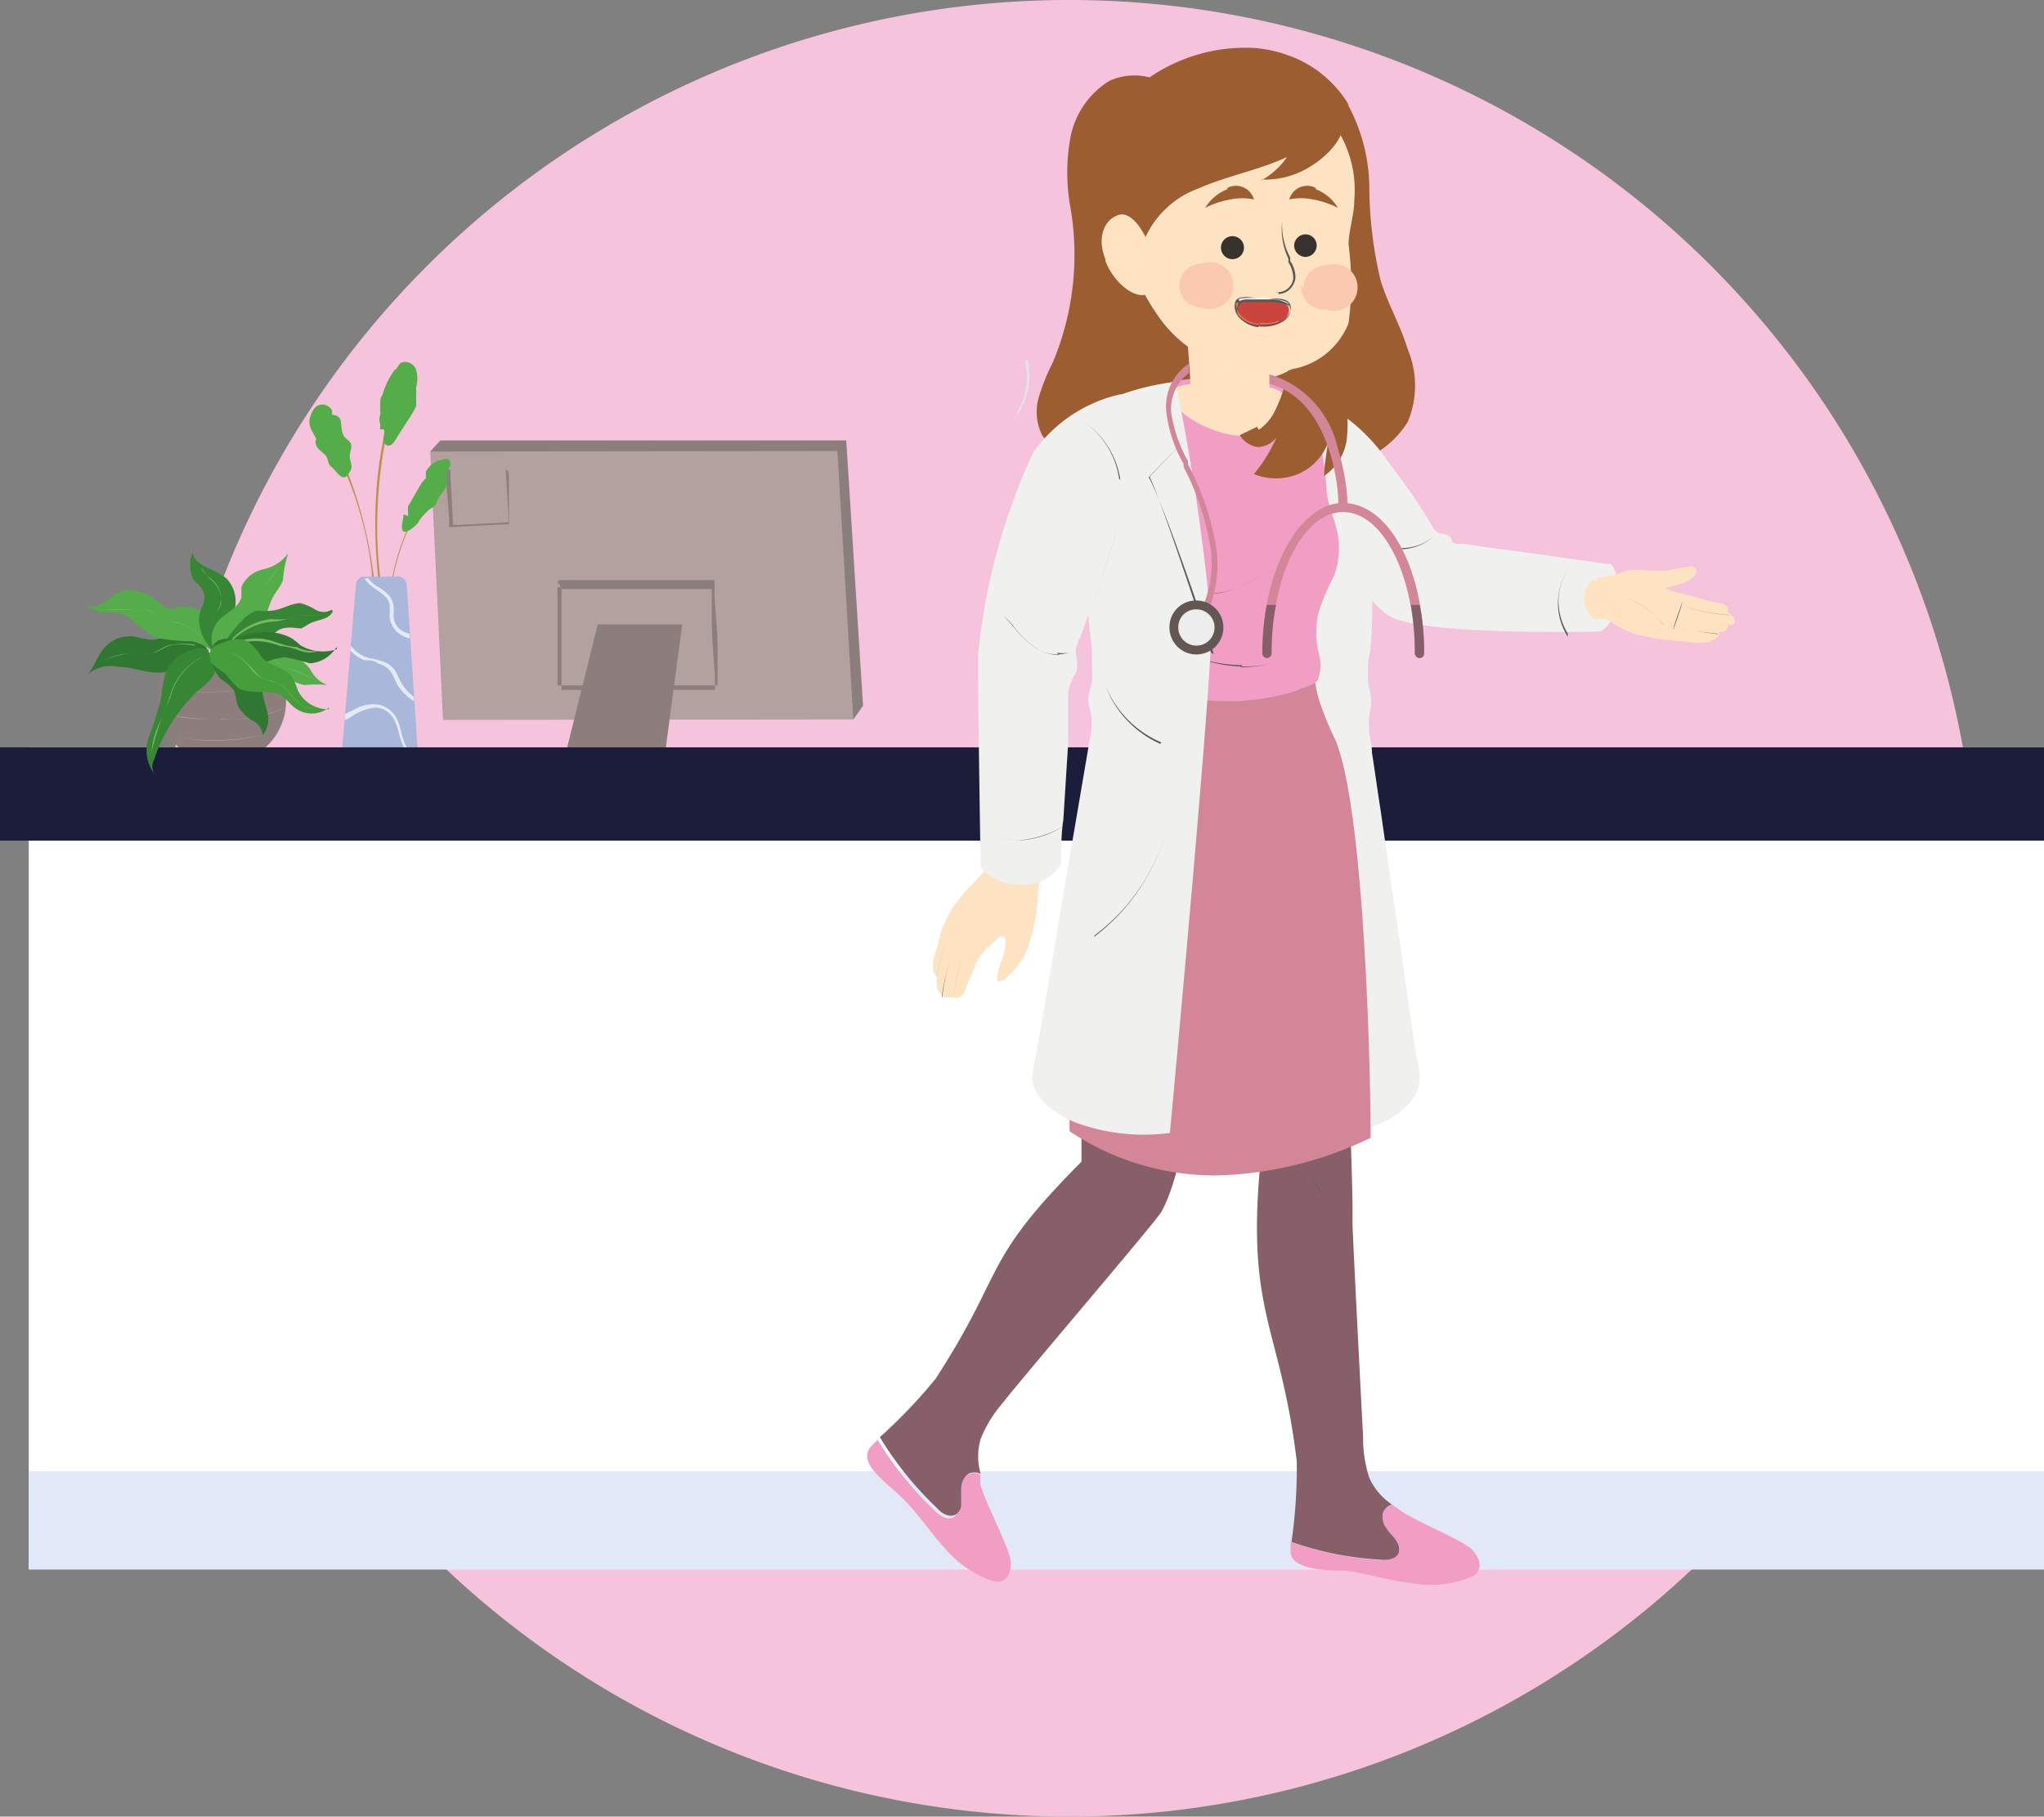 <svg xmlns="http://www.w3.org/2000/svg" xmlns:xlink="http://www.w3.org/1999/xlink" viewBox="0 0 46.23 41.08"><rect x="0" y="0" width="46.23" height="41.08" fill="#808080" stroke="none"/><defs><style>.cls-1{fill:none;}.cls-2{fill:#f5c4dc;}.cls-3{fill:#fff;}.cls-4{fill:#e1e8f7;}.cls-5{fill:#dbe3ed;}.cls-6{fill:#8b7e7d;}.cls-7{fill:#b2a19e;}.cls-8{fill:#e3eaf6;}.cls-9{fill:#54ad48;}.cls-10{fill:#76bb62;}.cls-11{fill:#307731;}.cls-12{fill:#368635;}.cls-13{fill:#bc914f;}.cls-14{fill:#a9b8da;}.cls-15{clip-path:url(#clip-path);}.cls-16{fill:#1c1d3a;}.cls-17{fill:#469e3b;}.cls-18{fill:#e3e3e3;}.cls-19{fill:#9c5d30;}.cls-20{fill:#f29ec4;}.cls-21{fill:#875f69;}.cls-22{fill:#5a5858;}.cls-23{fill:#f0f0ef;}.cls-24{fill:#fee3c2;}.cls-25{fill:#d38698;}.cls-26{clip-path:url(#clip-path-2);}.cls-27{fill:#fee4c3;}.cls-28{fill:#ca453b;}.cls-29{clip-path:url(#clip-path-3);}.cls-30{fill:#ed6c51;}.cls-31{fill:#38322e;}.cls-32{fill:#fac9af;}.cls-33{clip-path:url(#clip-path-4);}.cls-34{clip-path:url(#clip-path-5);}.cls-35{fill:#625753;}.cls-36{fill:#ededed;}</style><clipPath id="clip-path"><path class="cls-1" d="M8.25,13.08a.2.2,0,0,0-.2.18l-.42,5h1.9l-.34-5a.2.2,0,0,0-.2-.18Z"/></clipPath><clipPath id="clip-path-2"><rect class="cls-1" x="26.62" y="5.32" width="3.42" height="3.28"/></clipPath><clipPath id="clip-path-3"><path class="cls-1" d="M28.47,7.35A.66.66,0,0,1,28,7.12.25.25,0,0,1,28,6.9c0-.1.09-.13.21-.13l.28,0h.12l.13,0a.72.72,0,0,1,.41.11.13.13,0,0,1,0,.11.52.52,0,0,1-.54.31h-.12m-.54-.45c0,.22.2.44.54.48s.64-.1.68-.33-.24-.22-.57-.26a4.09,4.09,0,0,0-.41,0c-.13,0-.22,0-.24.16"/></clipPath><clipPath id="clip-path-4"><rect class="cls-1" x="25.15" y="5.15" width="0.76" height="1.11"/></clipPath><clipPath id="clip-path-5"><rect class="cls-1" x="24.56" y="1.27" width="5.94" height="1.99"/></clipPath></defs><g id="Capa_2" data-name="Capa 2"><g id="Capa_1-2" data-name="Capa 1"><path class="cls-2" d="M3.64,20.54A20.54,20.54,0,1,0,24.18,0,20.54,20.54,0,0,0,3.64,20.54"/><rect class="cls-3" x="0.65" y="16.9" width="45.58" height="18.59"/><rect class="cls-4" x="0.65" y="33.27" width="45.58" height="2.22"/><path class="cls-5" d="M9.85,33.84V18.34s0,0,0,0v15.5s0,0,0,0"/><path class="cls-5" d="M19.22,33.84V19c0-.22,0-.43,0-.65v-.05s0,0,0,0v3.29c0,.67,0,1.33,0,2V33.84a0,0,0,1,0,0,0"/><path class="cls-5" d="M28.59,33.84V18.34s0,0,0,0V20c0,.55,0,1.1,0,1.66V33.84a0,0,0,1,0,0,0"/><path class="cls-5" d="M38,33.84V22.08c0-.58,0-1.17,0-1.75v-2s0,0,0,0v.48c0,.38,0,.77,0,1.15V33.84a0,0,0,1,0,0,0"/><polygon class="cls-6" points="9.96 9.96 9.73 10.21 19.3 16.27 19.52 15.96 19.14 9.96 9.96 9.96"/><polygon class="cls-7" points="9.73 10.21 18.94 10.2 19.3 16.27 10.02 16.28 9.73 10.21"/><polygon class="cls-6" points="13.52 14.12 15.43 14.12 14.9 18.1 12.55 18.02 13.52 14.12"/><path class="cls-6" d="M12.68,13.32H13l.84,0,1,0,.87,0h.44l-.05,0,0,.77c0,.41.05.82.07,1.23a2.64,2.64,0,0,1,0,.28l.05,0H12.7l0,0V13.28a0,0,0,0,0-.09,0v2.17a0,0,0,0,0,0,.05h3.62a0,0,0,0,0,0-.05l0-.77c0-.41-.05-.82-.07-1.23,0-.1,0-.19,0-.28a0,0,0,0,0,0-.05h-.35l-.84,0-1,0-.87,0h-.44c-.06,0-.06.1,0,.09"/><path class="cls-6" d="M10.13,10.66h1.36l-.05-.05.06,1.05v.15l.05,0-1.18.06H10.2l.05.05-.06-1.11a.76.76,0,0,1,0-.15c0-.06-.1-.06-.1,0,0,.36.05.73.07,1.1a.92.92,0,0,0,0,.16,0,0,0,0,0,0,0l1.18-.06h.17a.05.05,0,0,0,0,0c0-.35,0-.7,0-1.05a.76.76,0,0,1,0-.15,0,0,0,0,0,0,0H10.13a0,0,0,0,0,0,.09"/><path class="cls-6" d="M4.45,17.16H5.6a1.42,1.42,0,0,0,.87-1.3,2.22,2.22,0,0,0-.09-.69H3.67a2.22,2.22,0,0,0-.09.69,1.42,1.42,0,0,0,.87,1.3"/><path class="cls-7" d="M4.06,15.62a5.58,5.58,0,0,0,1.63-.06s0,0,0,0a6.27,6.27,0,0,1-1.62.06s0,0,0,0"/><path class="cls-7" d="M3.73,16.12a2.33,2.33,0,0,0,1,.13s0,0,0,0a3.2,3.2,0,0,1-1-.13s0,0,0,0"/><path class="cls-7" d="M5,16.26A3,3,0,0,0,6.46,16s0,0,0,0a3.82,3.82,0,0,1-.71.21,3.29,3.29,0,0,1-.77.06s0,0,0,0"/><path class="cls-7" d="M4.08,16.68A4.33,4.33,0,0,0,6,16.6s0,0,0,0a5,5,0,0,1-1.93.08s0,0,0,0"/><path class="cls-8" d="M4.39,17a7.1,7.1,0,0,0,1.22,0s0,0,0,0c-.41,0-.81,0-1.22,0,0,0,0,0,0,0"/><path class="cls-9" d="M5.39,14.6a.51.51,0,0,1,.52-.06,1.24,1.24,0,0,0,.5.22c.06,0,.14.07.21.07s.3.16.4.31a.72.72,0,0,0,.38.35,2.72,2.72,0,0,0-.49,0c-.12,0-.24-.08-.37-.1s-.25,0-.37-.05A1.34,1.34,0,0,1,5.63,15a.56.56,0,0,1-.24-.42"/><path class="cls-10" d="M5.56,14.64a1.65,1.65,0,0,1,.78.39,1.8,1.8,0,0,0,.38.16,2.09,2.09,0,0,0,.41.17s0,0,0,0a3.52,3.52,0,0,1-.4-.18l-.25-.08A1.22,1.22,0,0,1,6.29,15a1.54,1.54,0,0,0-.73-.34s0,0,0,0"/><path class="cls-11" d="M4.72,14.75a.71.71,0,0,0-.84-.42,1.3,1.3,0,0,1-.42.14,1.78,1.78,0,0,1-.39-.07.76.76,0,0,0-.72.26c-.17.2-.23.48-.43.65a.79.79,0,0,1,.75-.23c.29,0,.58.12.87.13a1.73,1.73,0,0,0,1.18-.46"/><path class="cls-9" d="M2,13.72c.2.18.51.09.76.17s.48.41.77.53a4.17,4.17,0,0,0,.8.08,1,1,0,0,1,.54.3.92.92,0,0,0-.1-.76.69.69,0,0,0-.68-.31c-.13,0-.25.08-.37,0l-.14-.11a.94.94,0,0,0-.45-.24.61.61,0,0,0-.4,0c-.23.09-.4.34-.64.33"/><path class="cls-12" d="M4.79,14.68A1,1,0,0,1,4.5,14c0-.2.18-.39.11-.59s-.18-.21-.25-.33a.78.78,0,0,1,0-.6c0,.17.16.27.31.35a2.06,2.06,0,0,1,.44.24.75.75,0,0,1,.18.77.67.67,0,0,0,0,.24,1,1,0,0,0,.07.15.4.4,0,0,1-.13.49c-.15.11-.31.15-.42,0"/><path class="cls-10" d="M4.57,14.43a1.09,1.09,0,0,0-.44-.32c-.19-.07-.42-.06-.58-.19a.64.64,0,0,0-.22-.14,1,1,0,0,0-.25,0c-.23,0-.46,0-.69,0,0,0,0,0,0,0a2.66,2.66,0,0,0,.63,0,.9.9,0,0,1,.28,0,.92.92,0,0,1,.27.16,1.63,1.63,0,0,0,.5.16,1,1,0,0,1,.49.33s0,0,0,0"/><path class="cls-10" d="M4.41,14.58a1.4,1.4,0,0,0-.5,0c-.17,0-.32.15-.49.2a3.46,3.46,0,0,1-.56,0,1.77,1.77,0,0,0-.51.15s0,0,0,0a2.55,2.55,0,0,1,.54-.15,2.68,2.68,0,0,0,.49,0c.16,0,.3-.13.46-.18a1.27,1.27,0,0,1,.55,0s0,0,0,0"/><path class="cls-10" d="M4.84,14.5a.57.57,0,0,1,0-.55A.8.8,0,0,0,5,13.53a.54.54,0,0,0-.14-.36c-.1-.11-.26-.19-.32-.34s0,0,0,0,.15.21.25.3A.56.56,0,0,1,5,13.6c0,.18-.17.31-.21.48a.54.54,0,0,0,.06.43s0,0,0,0"/><path class="cls-9" d="M4.84,14.71a.64.64,0,0,1,.08-.65c.17-.2.47-.3.54-.55,0-.08,0-.16,0-.24a.71.71,0,0,1,.51-.4.93.93,0,0,0,.55-.36,2.44,2.44,0,0,0-.12.61c-.06.16-.18.28-.25.43s-.1.29-.17.43a1.54,1.54,0,0,1-.59.57.69.69,0,0,1-.59.16"/><path class="cls-12" d="M7.5,13.79a.36.36,0,0,1-.36,0,1.3,1.3,0,0,0-.34-.15c-.22,0-.43.15-.66.17s-.22,0-.33,0a.71.71,0,0,0-.33.22,2.71,2.71,0,0,0-.44.57c0,.05-.08.12-.06.18a.37.37,0,0,0,.15.13.64.64,0,0,0,.47,0A.92.92,0,0,0,6,14.57c.12-.14.22-.32.4-.36s.28,0,.42,0l.17-.1c.19-.11.44-.08.54-.29"/><path class="cls-11" d="M7.61,14.63A.75.75,0,0,1,7,15a5.09,5.09,0,0,0-.56-.14,2,2,0,0,0-.61.19.85.85,0,0,1-.9-.33,1.29,1.29,0,0,1,.92-.41,1.17,1.17,0,0,1,.74.12,1.4,1.4,0,0,1,.2.16,1,1,0,0,0,.83.09"/><path class="cls-10" d="M4.94,14.52a2.11,2.11,0,0,1,.69-.82,1.7,1.7,0,0,0,.19-.19c.06-.08.1-.18.17-.26a4.59,4.59,0,0,0,.33-.44s0,0,0,0-.23.29-.34.45-.1.17-.16.25a1.31,1.31,0,0,1-.24.23,1.81,1.81,0,0,0-.63.79h0"/><path class="cls-10" d="M5.26,14.48a1.49,1.49,0,0,1,1-.43A1.32,1.32,0,0,0,6.48,14l.26-.08a5.46,5.46,0,0,1,.58,0s0,0,0,0a3.76,3.76,0,0,0-.58,0L6.47,14a1.86,1.86,0,0,1-.34,0,1.44,1.44,0,0,0-.88.45s0,0,0,0"/><path class="cls-10" d="M5.36,14.57a1.35,1.35,0,0,1,.49-.07,1.66,1.66,0,0,1,.49.11c.15,0,.31.06.46.11a.58.58,0,0,0,.41,0s0,0,0,0a.86.86,0,0,1-.5-.09c-.16,0-.32-.06-.48-.11a1.19,1.19,0,0,0-.87,0s0,0,0,0"/><path class="cls-13" d="M8.8,14.16a5.11,5.11,0,0,1,.49-2.31,5.49,5.49,0,0,1,.31-.59s0,0,0,0a5,5,0,0,0-.79,2.23c0,.23,0,.46,0,.68,0,0,0,0,0,0"/><path class="cls-13" d="M8.77,14.09A10.66,10.66,0,0,1,8.53,12a10.8,10.8,0,0,1,.2-2.12A11.43,11.43,0,0,1,9,8.71s0,0,0,0a9.69,9.69,0,0,0-.46,2.07,10.93,10.93,0,0,0,0,2.14,9.54,9.54,0,0,0,.2,1.17h0"/><path class="cls-13" d="M7.48,10a7.91,7.91,0,0,1,.93,2.94c0,.29.07.58.11.87h0a10.06,10.06,0,0,0-.63-3.06A4.6,4.6,0,0,0,7.5,10s0,0,0,0"/><path class="cls-9" d="M9.23,11.67s0-.06,0-.09a.5.5,0,0,1,0-.13L9.49,11l.06-.1.08-.08a.88.88,0,0,0,0-.15.51.51,0,0,1,.2-.21A.34.34,0,0,1,10,10.4a.14.14,0,0,1,.16,0,.17.17,0,0,1,0,.17,1.27,1.27,0,0,0-.06.18,1.11,1.11,0,0,1,0,.19c0,.14-.15.23-.2.36l-.05.12a.5.5,0,0,1-.14.1,1.55,1.55,0,0,0-.24.27c0,.05-.25.27-.34.23s0-.3,0-.39"/><path class="cls-9" d="M8.6,9.71l0-.13a.27.27,0,0,1,0-.2.19.19,0,0,0,0-.08c0-.07,0-.13,0-.2a.26.26,0,0,1,.05-.17,1.75,1.75,0,0,1,.28-.57c.05,0,.08-.13.15-.16a.26.26,0,0,1,.33.16.72.72,0,0,1,0,.41,1.85,1.85,0,0,1,0,.23,1.29,1.29,0,0,1,0,.19,2,2,0,0,1-.11.2l-.29.45c-.06.09-.15.3-.28.22s0-.25-.05-.35"/><path class="cls-9" d="M7.57,10.54l-.09,0c-.06-.05-.06-.15-.1-.22s-.2-.15-.23-.26,0-.09,0-.13S7,9.69,7,9.58a.47.47,0,0,1,.07-.28.29.29,0,0,1,.1-.12.25.25,0,0,1,.34.1l0,.1s.13,0,.18.09,0,.32.13.44a.73.73,0,0,1,.09.08c.08.09,0,.22,0,.33s.09.23,0,.35c-.16.31-.3-.05-.44-.13"/><path class="cls-14" d="M9.53,18.22H7.63l.42-5a.19.19,0,0,1,.2-.18H9a.2.2,0,0,1,.2.18Z"/><g class="cls-15"><path class="cls-8" d="M8.22,12.86c-.08.31.31.45.48.62a.34.34,0,0,1,.11.18,1.22,1.22,0,0,1,0,.27.56.56,0,0,0,.19.38.69.69,0,0,0,.5.14c.06,0,.06-.1,0-.1a.66.66,0,0,1-.43-.1.43.43,0,0,1-.17-.37.54.54,0,0,0-.08-.39,1.09,1.09,0,0,0-.29-.23c-.12-.08-.28-.21-.24-.38s0-.06-.06,0"/><path class="cls-8" d="M7.73,13.93a.85.85,0,0,0,.51,1c.1,0,.22,0,.32.08a.47.47,0,0,1,.29.2c.06.1.1.2.15.3a1.09,1.09,0,0,0,.23.25.64.64,0,0,0,.73.1,0,0,0,0,0,0-.05.66.66,0,0,1-.66-.1,1,1,0,0,1-.21-.25c-.05-.08-.09-.18-.14-.27a.51.51,0,0,0-.21-.2,1.49,1.49,0,0,0-.3-.09A.76.76,0,0,1,7.8,14s-.06-.06-.07,0"/><path class="cls-8" d="M7.36,16.24a.57.57,0,0,0,.54,0A1.18,1.18,0,0,1,8.5,16a.51.51,0,0,1,.44.33c.08.18.1.39.19.56a.56.56,0,0,0,.4.36s.05,0,0-.06a.68.68,0,0,1-.36-.35c-.09-.18-.1-.38-.18-.56a.62.62,0,0,0-.4-.34.82.82,0,0,0-.55.09c-.2.1-.44.24-.67.12a0,0,0,0,0,0,0"/></g><rect class="cls-16" y="16.9" width="46.23" height="2.11"/><path class="cls-12" d="M4.72,14.7a.44.44,0,0,0-.39,0,.86.86,0,0,0-.6.57,4.68,4.68,0,0,0-.09.54,8.39,8.39,0,0,1-.27.85.89.89,0,0,0,.12.84.33.33,0,0,1,0-.33,3.7,3.7,0,0,1,1-1.56c.16-.13.35-.27.38-.47a.42.42,0,0,0-.15-.39"/><path class="cls-11" d="M5.94,16.62a.39.39,0,0,0-.22-.32A.92.92,0,0,1,5.4,16c-.07-.12-.05-.28-.12-.4A1.07,1.07,0,0,0,5,15.36a.81.81,0,0,1-.23-.56.34.34,0,0,1,.17-.32.61.61,0,0,1,.4,0,.75.75,0,0,1,.56.47,2.79,2.79,0,0,1,0,.5,4.75,4.75,0,0,0,.14.63.59.59,0,0,1-.11.56"/><path class="cls-10" d="M4.58,14.85a1.4,1.4,0,0,0-.73.87,6.66,6.66,0,0,1-.26.67,1.62,1.62,0,0,0-.16.61h0a6.51,6.51,0,0,1,.42-1.22,1.43,1.43,0,0,1,.72-.92s0,0,0,0"/><path class="cls-17" d="M7.44,16a.63.63,0,0,1-.78,0c-.12-.09-.21-.24-.36-.31s-.63,0-.89-.11a2.5,2.5,0,0,1-.31-.34A3,3,0,0,1,4.79,15a.28.28,0,0,1,.06-.39c.28-.12.59-.26.82-.05s.2.27.33.38.47.18.61.38a1.6,1.6,0,0,1,.13.3.77.77,0,0,0,.7.42"/><path class="cls-10" d="M4.89,14.72a.84.84,0,0,1,.65.25c.08.07.13.17.21.24a.61.61,0,0,0,.24.15,1.28,1.28,0,0,1,.33.11,1,1,0,0,1,.25.24c.13.14.29.33.5.31,0,0,0,0,0,0-.27,0-.41-.24-.58-.41a.69.69,0,0,0-.24-.18c-.1,0-.2-.06-.3-.09s-.3-.31-.48-.45a.9.9,0,0,0-.58-.17s0,0,0,0"/><path class="cls-18" d="M23.18,8.17a1.46,1.46,0,0,1,0,.72,1.4,1.4,0,0,1-.13.34L23,9.38l-.11.15s0,0,0,0a.9.9,0,0,0,.21-.31,1.17,1.17,0,0,0,.14-.35,1.58,1.58,0,0,0,0-.75,0,0,0,0,0,0,0"/><path class="cls-19" d="M23.49,9a4.61,4.61,0,0,1,.32-.8,6.29,6.29,0,0,0,.4-3.51,4.42,4.42,0,0,1,0-1.58,1.93,1.93,0,0,1,.88-1.28A1.36,1.36,0,0,1,26,1.75a3.83,3.83,0,0,1,2.13-.67A2.74,2.74,0,0,1,30.39,2.2a4,4,0,0,1,.58,2,9.38,9.38,0,0,0,.25,2.12c.16.54.44,1,.62,1.58a2.12,2.12,0,0,1,0,1.64,2.17,2.17,0,0,1-1,.85,10.6,10.6,0,0,0-1.17.58c-.53.34-1,.86-1.61.94a2.09,2.09,0,0,1-1.44-.49,5.18,5.18,0,0,0-1.31-.83,9.4,9.4,0,0,0-.95-.22,1.26,1.26,0,0,1-.79-.53A1.18,1.18,0,0,1,23.49,9"/><path class="cls-20" d="M21.62,34.26a.27.27,0,0,0,.11-.21,2.48,2.48,0,0,0,0-.38.42.42,0,0,1,.16-.32.28.28,0,0,1,.28,0c0,.07,0,.13,0,.2.11.44.67,1.46.69,1.76s-.12.51-.39.45A2.46,2.46,0,0,1,21.36,35c-.34-.37-.61-.8-1-1.17s-.95-.74-.67-1.11l.16-.16a7.67,7.67,0,0,0,1.29,1.6c.12.12.3.24.44.14"/><path class="cls-21" d="M24.46,26.28s0-4.85.05-5.55l2.95.19c-.14.63-.43,5.11-1.19,6.48-.12.22-3.14,3.74-3.61,4.35a2.79,2.79,0,0,0-.48.79,1.41,1.41,0,0,0,0,.79.31.31,0,0,0-.28,0,.43.43,0,0,0-.16.32c0,.13,0,.25,0,.38a.27.27,0,0,1-.11.21c-.14.09-.32,0-.44-.14a7.67,7.67,0,0,1-1.29-1.6,11.76,11.76,0,0,0,1.26-1.32c1.62-2.5,1-2.6,3.31-4.92"/><path class="cls-22" d="M25.25,27.3h0s0,0,0,0a1.51,1.51,0,0,1-.2-.45l0,0s0,0,0,0a1.59,1.59,0,0,0,.21.46s0,0,0,0"/><path class="cls-20" d="M31.64,35.1a.26.26,0,0,0-.05-.24,3.4,3.4,0,0,0-.23-.3.41.41,0,0,1-.08-.35.31.31,0,0,1,.2-.19l.17.12c.36.27,1.45.69,1.65.91s.24.46,0,.6a2.44,2.44,0,0,1-1.39.15c-.51-.06-1-.22-1.49-.28-.31,0-1.21,0-1.23-.42,0,0,0-.11,0-.23a7.73,7.73,0,0,0,2,.41c.17,0,.38,0,.43-.18"/><path class="cls-21" d="M28.48,26.48c.05-.57-1-4.59-1.06-5.3l2.92-.39c0,.65.27,5.38.25,6.86,0,.24.2,4.08.24,4.85a2.85,2.85,0,0,0,.14.92,1.43,1.43,0,0,0,.51.6.31.31,0,0,0-.2.19.41.41,0,0,0,.08.35c.07.11.17.19.23.3a.3.3,0,0,1,.05.24c-.05.16-.26.19-.43.17a7.32,7.32,0,0,1-2-.4,11.81,11.81,0,0,0,.12-1.82c-.36-3-1.12-3.32-.84-6.57"/><path class="cls-22" d="M29.89,27h0a0,0,0,0,0,0,0l-.28-.43s0,0,0,0a.06.06,0,0,0,0,0l.29.42s0,0,0,0"/><path class="cls-23" d="M29.68,9a4,4,0,0,1,1.72,1.45c.23.3.45.6.66.91l.24.38c.08.13.14.3.29.33a.34.34,0,0,1,.2.06c.08.09,0,.16.17.17l.18,0,.44.07,1.05.14,1.69.24h.1s.21.16.19.74a1,1,0,0,1-.4.79s-3.93.1-4.75-.33-3.4-4.5-3.4-4.5.27-.9,1.62-.48"/><path class="cls-24" d="M36.11,13.06A2.5,2.5,0,0,0,36.5,13c.11,0,.21-.08.32-.1a1.35,1.35,0,0,1,.4,0,4.35,4.35,0,0,0,.51,0,4.37,4.37,0,0,1,.5-.09.14.14,0,0,1,.13.07.1.1,0,0,1,0,.09c-.13.22-.46.26-.69.33a.78.78,0,0,0,.24.09l.38.1c.2.06.39.11.59.15a.33.33,0,0,1,.17.07c.06.05,0,.1.06.16s.08.06.11.1a.14.14,0,0,1,0,.14.15.15,0,0,1-.13,0,.2.2,0,0,1-.11.18l-.1,0s0,0,0,.06-.16.15-.24.17a1.41,1.41,0,0,1-.46,0l-.46-.05a2.76,2.76,0,0,1-.4-.06,2,2,0,0,1-.76-.27A1.35,1.35,0,0,0,36.3,14c-.08,0-.17,0-.24,0a.54.54,0,0,1-.23-.44.51.51,0,0,1,.07-.3.6.6,0,0,1,.09-.13.12.12,0,0,1,.12,0"/><path class="cls-22" d="M37.84,14.26h0c0-.08.19-.57.21-.66s0,0,0,0l0,0c0,.08-.18.57-.21.65a0,0,0,0,0,0,0h0"/><path class="cls-22" d="M39.09,13.91s0,0,0,0a0,0,0,0,0,0,0,3.7,3.7,0,0,1-1-.21l0,0s0,0,0,0a3.83,3.83,0,0,0,1.06.21Z"/><path class="cls-22" d="M39.06,14.13l0,0s0,0,0,0a6.84,6.84,0,0,1-1.1-.19s0,0,0,0a.05.05,0,0,0,0,0,6.77,6.77,0,0,0,1.11.19Z"/><path class="cls-22" d="M38.85,14.33s0,0,0,0a0,0,0,0,0,0,0,6.22,6.22,0,0,1-1-.17s0,0,0,0,0,0,0,0a7.71,7.71,0,0,0,1,.18Z"/><path class="cls-22" d="M37.63,14.14h0s0,0,0,0a1.76,1.76,0,0,0-.82-.6l0,0a0,0,0,0,0,0,0,1.67,1.67,0,0,1,.8.58h0"/><path class="cls-22" d="M31.67,12.42a1.1,1.1,0,0,0,.79-.33s0,0,0,0,0,0,0,0a1.06,1.06,0,0,1-1.1.24s0,0,0,0a0,0,0,0,0,0,0,1,1,0,0,0,.37.07"/><path class="cls-22" d="M35.46,14.33h0s0,0,0,0a1.45,1.45,0,0,1-.21-.81,1.41,1.41,0,0,1,.31-.78,0,0,0,0,0,0,0h0a1.44,1.44,0,0,0-.32.82,1.4,1.4,0,0,0,.22.84h0"/><path class="cls-23" d="M28.71,8.57s-.07,4.19-.07,5.6.8,11.45.8,11.45a3.32,3.32,0,0,0,1.82-.23c.89-.41.85-1,.85-1s0-.31-.07-.46c-.12-.81-.24-1.63-.35-2.44-.16-1.05-.31-2.09-.46-3.14-.07-.44-.13-.89-.2-1.33,0-.17-.05-.35-.07-.52l0-.21c0-.18.07-.31.05-.5s-.07-.27-.07-.42,0-.12,0-.19,0-.29.05-.44a11,11,0,0,0-.63-4.81,2.27,2.27,0,0,0-1.64-1.37"/><path class="cls-25" d="M25.19,16.42c-.77,1.53-1,7.44-1,9.16a5.9,5.9,0,0,0,3.39,1A8.51,8.51,0,0,0,31,25.73c0-1.66-.15-7.48-.8-9a7.22,7.22,0,0,1-.37-.91,4.1,4.1,0,0,1-.14-.92.32.32,0,0,0,0-.17c-.05-.11-.18-.14-.3-.17a9.63,9.63,0,0,0-3.59-.16,4,4,0,0,1-.05.85,3.23,3.23,0,0,1-.37.86,1.89,1.89,0,0,0-.19.3"/><path class="cls-20" d="M29.39,15.6a5.21,5.21,0,0,1-2.05.24,5,5,0,0,1-1.33-.2c-.31-.1-.64-.32-.64-.64s.26-.48.38-.73a1.54,1.54,0,0,0,0-.95A26.93,26.93,0,0,0,24.93,10a.91.91,0,0,1,0-.79c.15-.2.54-.28.77-.35a7.13,7.13,0,0,1,1-.26c.7-.12,2.29-.13,2.8.44a1.94,1.94,0,0,1,.34.84A9.91,9.91,0,0,1,30,11c0,.34.16.66.24,1a1.79,1.79,0,0,1-.08,1.05,4.67,4.67,0,0,0-.35.84,2.32,2.32,0,0,0,0,.83,1,1,0,0,1,0,.65c-.09.13-.33.18-.47.23"/><path class="cls-24" d="M26.46,8.94c0,.28.85.93,1.73.92s1-.57.9-.85-.62-.31-1.32-.34-1.3,0-1.31.27"/><path class="cls-22" d="M27.17,13.45a2.25,2.25,0,0,0,1.48-.56,0,0,0,0,0,0,0h0a2.13,2.13,0,0,1-1.53.54s0,0,0,0l0,0h.09"/><path class="cls-22" d="M28.05,15.09a3.43,3.43,0,0,0,.71-.08l0,0s0,0,0,0A3,3,0,0,1,27,14.84s0,0,0,0,0,0,0,0a3.15,3.15,0,0,0,1.1.2"/><path class="cls-23" d="M26.59,8.66a48.68,48.68,0,0,1,.81,5.51c0,1.41-.94,11.45-.94,11.45a4.47,4.47,0,0,1-2.12-.23c-1-.41-1-1-1-1a3.69,3.69,0,0,1,.08-.46l.42-2.44c.17-1.05.35-2.09.53-3.14L24.6,17l.09-.52a1.55,1.55,0,0,1,0-.21c0-.18-.09-.31-.07-.5s.08-.27.08-.41a1.36,1.36,0,0,0,0-.2c0-.14,0-.29,0-.44-.12-1.08-.23-2.17-.29-3.26a11.53,11.53,0,0,1,0-1.44c0-.19,0-.58.15-.74a5.5,5.5,0,0,1,2.08-.65"/><path class="cls-22" d="M26.24,16.82l0,0s0,0,0,0A2.34,2.34,0,0,1,25,15.5l0,0s0,0,0,0a2.36,2.36,0,0,0,1.27,1.29h0"/><path class="cls-22" d="M27.39,14.76h0s0,0,0,0S26.33,11.47,26,10.78l.87-.9s0,0,0,0,0,0,0,0l-.89.91a0,0,0,0,0,0,0c.36.64,1.46,3.92,1.47,4a0,0,0,0,0,0,0"/><path class="cls-22" d="M26.46,10.26h0a0,0,0,0,0,0,0l-.76-1.34s0,0,0,0,0,0,0,0l.76,1.34a0,0,0,0,0,0,0"/><path class="cls-22" d="M24.74,21.19h0a4.53,4.53,0,0,0,1.69-2.6s0,0,0,0,0,0,0,0a4.45,4.45,0,0,1-1.67,2.56.06.06,0,0,0,0,0h0"/><path class="cls-24" d="M26.93,8.85c0,.33.14.62.89.62s.89-.28.89-.62.11-1.6.11-1.6h-2s.11,1.28.11,1.6"/><g class="cls-26"><path class="cls-27" d="M26.62,7a1.72,1.72,0,0,0,3.43,0,1.72,1.72,0,0,0-3.43,0"/></g><path class="cls-24" d="M25.47,5a3.72,3.72,0,0,1,.66-2.22,2.35,2.35,0,0,1,1.88-1,2.48,2.48,0,0,1,1.88.7,2.58,2.58,0,0,1,.74,2.05c0,.33-.12.65-.13,1a6.61,6.61,0,0,1,0,1.78,1.68,1.68,0,0,1-1.11,1,3.12,3.12,0,0,1-1.52,0,2.89,2.89,0,0,1-1.72-1.23A3.75,3.75,0,0,1,25.47,5"/><path class="cls-22" d="M28.91,6.65a.4.4,0,0,0,.23-.08.43.43,0,0,0,.16-.29.66.66,0,0,0-.12-.38l0-.08A1.55,1.55,0,0,1,29,5s0,0,0,0,0,0,0,0a1.55,1.55,0,0,0,.14.85s0,0,0,.08a.69.69,0,0,1,.11.36.35.35,0,0,1-.42.31s0,0,0,0,0,0,0,0h.1"/><path class="cls-22" d="M28.59,7.6h.07s0,0,0,0,0,0,0,0a1,1,0,0,1-.45-.08s0,0,0,0,0,0,0,0a1,1,0,0,0,.4.08"/><path class="cls-28" d="M27.93,6.9c0,.22.2.44.54.48s.64-.1.68-.33-.24-.22-.57-.26-.61-.12-.65.11"/><path class="cls-22" d="M28.46,7.4A.71.71,0,0,1,28,7.15a.36.36,0,0,1-.07-.26c0-.22.27-.18.56-.14h.12l.12,0c.22,0,.38,0,.45.13a.19.19,0,0,1,0,.15c0,.21-.3.35-.6.35h-.12M28,6.9h0a.26.26,0,0,0,.05.22.66.66,0,0,0,.46.23c.32,0,.62-.09.66-.3a.13.13,0,0,0,0-.11c-.05-.07-.22-.09-.41-.11l-.13,0h-.12l-.28,0c-.12,0-.19,0-.21.13"/><g class="cls-29"><path class="cls-30" d="M27.39,7.08c-.09.23.19.51.63.64s.86,0,.95-.19-.19-.51-.63-.63-.86-.05-.95.18"/><path class="cls-3" d="M28,6.71c0,.15.24.24.57.28s.61,0,.64-.1-.24-.21-.57-.25S28,6.56,28,6.71"/></g><path class="cls-31" d="M27.62,5.55a.26.26,0,1,0,.51,0,.26.26,0,0,0-.51,0"/><path class="cls-31" d="M29.27,5.55a.26.26,0,0,0,.26.26.26.26,0,0,0,.25-.26.25.25,0,0,0-.25-.25.26.26,0,0,0-.26.25"/><path class="cls-32" d="M26.67,6.44a.52.52,0,0,0,.52.52.53.53,0,1,0,0-1,.52.52,0,0,0-.52.53"/><path class="cls-32" d="M29.43,6.44A.52.52,0,0,0,30,7a.53.53,0,1,0,0-1,.52.52,0,0,0-.52.53"/><path class="cls-19" d="M27.76,4.25a.42.42,0,0,1,.6.26,1.31,1.31,0,0,0-.53,0,2,2,0,0,0-.57.19,1,1,0,0,1,.5-.42"/><path class="cls-19" d="M29.76,4.25a.42.42,0,0,0-.6.26,1.31,1.31,0,0,1,.53,0,2,2,0,0,1,.57.19,1,1,0,0,0-.5-.42"/><path class="cls-19" d="M28.51,4.09a1.73,1.73,0,0,0,.6-.54c-.64.3-1.34.42-2,.71a2.11,2.11,0,0,0-1.34,1.51.69.69,0,0,1-.58-.45,1.47,1.47,0,0,1-.09-.75,3.81,3.81,0,0,1,1-2.25,3.05,3.05,0,0,1,2.21-1,2.59,2.59,0,0,1,1.9.89c.47.57,0,1.2-.55,1.54a1.92,1.92,0,0,1-1.12.31"/><path class="cls-24" d="M25,5.9c.21.54.7.87.95.75s.22-.46.11-.89-.44-1-.76-.9-.5.5-.3,1"/><g class="cls-33"><path class="cls-27" d="M25.3,5.16a.94.94,0,0,1,.39.35,1.26,1.26,0,0,1,.22.65.19.19,0,0,0-.18,0c-.07,0-.09.07-.12.13a.81.81,0,0,1-.34-.41,1.08,1.08,0,0,1-.12-.5c0-.09,0-.25.15-.2"/></g><g class="cls-34"><path class="cls-19" d="M28.29,2.56c-.57.13-1.06.52-1.63.65A2,2,0,0,1,25.23,3a2,2,0,0,1-.67-.66,1.67,1.67,0,0,1,.52-.47l.16-.07a2.66,2.66,0,0,0,2.12.66,2.62,2.62,0,0,0,1.82-1.19,2.55,2.55,0,0,1,1.21.93,1,1,0,0,1,.11.17,2.63,2.63,0,0,1-.84.13,6.24,6.24,0,0,0-1.37.06"/></g><path class="cls-19" d="M28.47,9.72a1.15,1.15,0,0,0,.32-.34,3.23,3.23,0,0,0,.34-1h1.1a3.07,3.07,0,0,1,.24,1.44,1.19,1.19,0,0,1-.52.94c0-.24.05-.48.08-.73a1.26,1.26,0,0,1-.67.69,1.33,1.33,0,0,1-1,0,3.37,3.37,0,0,0,.51-.83.54.54,0,0,1-.42.22.57.57,0,0,1-.41-.27s.36-.17.39-.19"/><path class="cls-25" d="M28.73,8.47a2.25,2.25,0,0,1,1.53,1.68,5,5,0,0,1,.22,1.23c1,.1,1.73,1.58,1.73,3.39a.1.1,0,0,1-.1.11.11.11,0,0,1-.11-.11c0-1.75-.72-3.19-1.62-3.19S28.76,13,28.76,14.77a.11.11,0,0,1-.1.11.11.11,0,0,1-.11-.11c0-1.8.77-3.28,1.72-3.39,0-.45-.21-2.34-1.56-2.7,0-.06,0-.13,0-.21h0"/><path class="cls-25" d="M26.89,8.21c0,.08,0,.16,0,.23a1,1,0,0,0-.4.9,3.23,3.23,0,0,0,.38,1.09l0,.07a6.15,6.15,0,0,1,.63,1.84,2.62,2.62,0,0,1-.41,1.9.11.11,0,0,1-.09,0H27a.12.12,0,0,1,0-.15,2.43,2.43,0,0,0,.37-1.75,5.93,5.93,0,0,0-.6-1.78l0-.07a3.06,3.06,0,0,1-.39-1.17,1.16,1.16,0,0,1,.58-1.14"/><path class="cls-21" d="M28.76,14.77a.11.11,0,0,1-.11.11.11.11,0,0,1-.1-.11,6.31,6.31,0,0,1,.1-1.09h.21a5.45,5.45,0,0,0-.1,1.09"/><path class="cls-21" d="M32.11,14.88a.11.11,0,0,1-.11-.11,6.33,6.33,0,0,0-.09-1.09h.2a5.45,5.45,0,0,1,.1,1.09.1.1,0,0,1-.1.11"/><path class="cls-35" d="M26.45,14.18a.61.61,0,1,0,.61-.6.6.6,0,0,0-.61.6"/><path class="cls-36" d="M26.65,14.18a.41.41,0,1,0,.4-.4.4.4,0,0,0-.4.4"/><path class="cls-24" d="M23.3,18.92a.49.49,0,0,0-.56,0,2,2,0,0,0-.17.36,5.25,5.25,0,0,1-.71.85,2.86,2.86,0,0,0-.36.48,2.62,2.62,0,0,0-.22.48c-.05.21-.11.41-.17.62a.65.65,0,0,0,0,.2.2.2,0,0,0,.08.17.89.89,0,0,0,0,.23.25.25,0,0,0,.12.18l0,0s0,0,0,0a.11.11,0,0,0,.13.06.29.29,0,0,0,.13,0,.13.13,0,0,0,.12,0,.25.25,0,0,0,.12-.11.88.88,0,0,0,.05-.15L22,22a1.55,1.55,0,0,1,.08-.23,1.13,1.13,0,0,1,.3-.38l.17-.15a.14.14,0,0,1,.13-.07c.06,0,.07.1.06.16,0,.26-.16.49-.18.74a.17.17,0,0,0,0,.12c.06,0,.13,0,.18-.06a2.18,2.18,0,0,0,.45-.56,4.07,4.07,0,0,0,.28-1.23,6.18,6.18,0,0,1,.07-.62,1.08,1.08,0,0,0,0-.59.54.54,0,0,0-.22-.25"/><path class="cls-22" d="M21.58,22.59a0,0,0,0,0,0,0,3.49,3.49,0,0,1,.2-1s0,0,0,0,0,0,0,0a3.63,3.63,0,0,0-.2,1,0,0,0,0,0,0,0Z"/><path class="cls-22" d="M21.3,22.54s0,0,0,0a4.29,4.29,0,0,1,.28-1.05s0,0,0,0,0,0,0,0a3.91,3.91,0,0,0-.27,1.07s0,0,0,0Z"/><path class="cls-22" d="M21.18,22.11s0,0,0,0a4.42,4.42,0,0,1,.23-.81s0,0,0,0,0,0,0,0a4.53,4.53,0,0,0-.23.82s0,0,0,0Z"/><path class="cls-23" d="M25.37,8.91a3.29,3.29,0,0,0-2,1.32,14.09,14.09,0,0,0-1.25,4.61c0,1.15.06,4.78.06,4.78A1.09,1.09,0,0,0,23,20a1,1,0,0,0,1-.46c0-.34,0-.69.05-1l.11-1.75c0-.28,0-.55,0-.82s0-.23,0-.34a1.48,1.48,0,0,1,.17-.41c.08-.19,0-.35,0-.53a1.82,1.82,0,0,1,.11-.3c.21-.57.41-1.15.6-1.73a10.52,10.52,0,0,0,.43-1.58,4.08,4.08,0,0,0-.12-2.16"/><path class="cls-22" d="M25.34,10.86h0s0,0,0,0a1.93,1.93,0,0,0-.82-1.32h0a0,0,0,0,0,0,0,1.9,1.9,0,0,1,.79,1.28s0,0,0,0"/><path class="cls-22" d="M24.59,14.06s0,0,0,0c.2-.57.55-1.63.71-2.2a0,0,0,0,0,0,0s0,0,0,0c-.16.56-.51,1.63-.71,2.2a0,0,0,0,0,0,0h0"/><path class="cls-22" d="M23.9,14.76a.84.84,0,0,0,.27,0s0,0,0,0,0,0,0,0a.92.92,0,0,1-.69-.07,2.11,2.11,0,0,1-.52-.47,3.58,3.58,0,0,0-.26-.29h0a0,0,0,0,0,0,0,1.73,1.73,0,0,1,.26.28,2.11,2.11,0,0,0,.54.49,1,1,0,0,0,.46.11"/><path class="cls-22" d="M23,19h.07a2.32,2.32,0,0,0,1-.33,0,0,0,0,0,0,0s0,0,0,0a2.11,2.11,0,0,1-.94.33,1,1,0,0,1-.86-.38h0s0,0,0,0A1,1,0,0,0,23,19"/></g></g></svg>